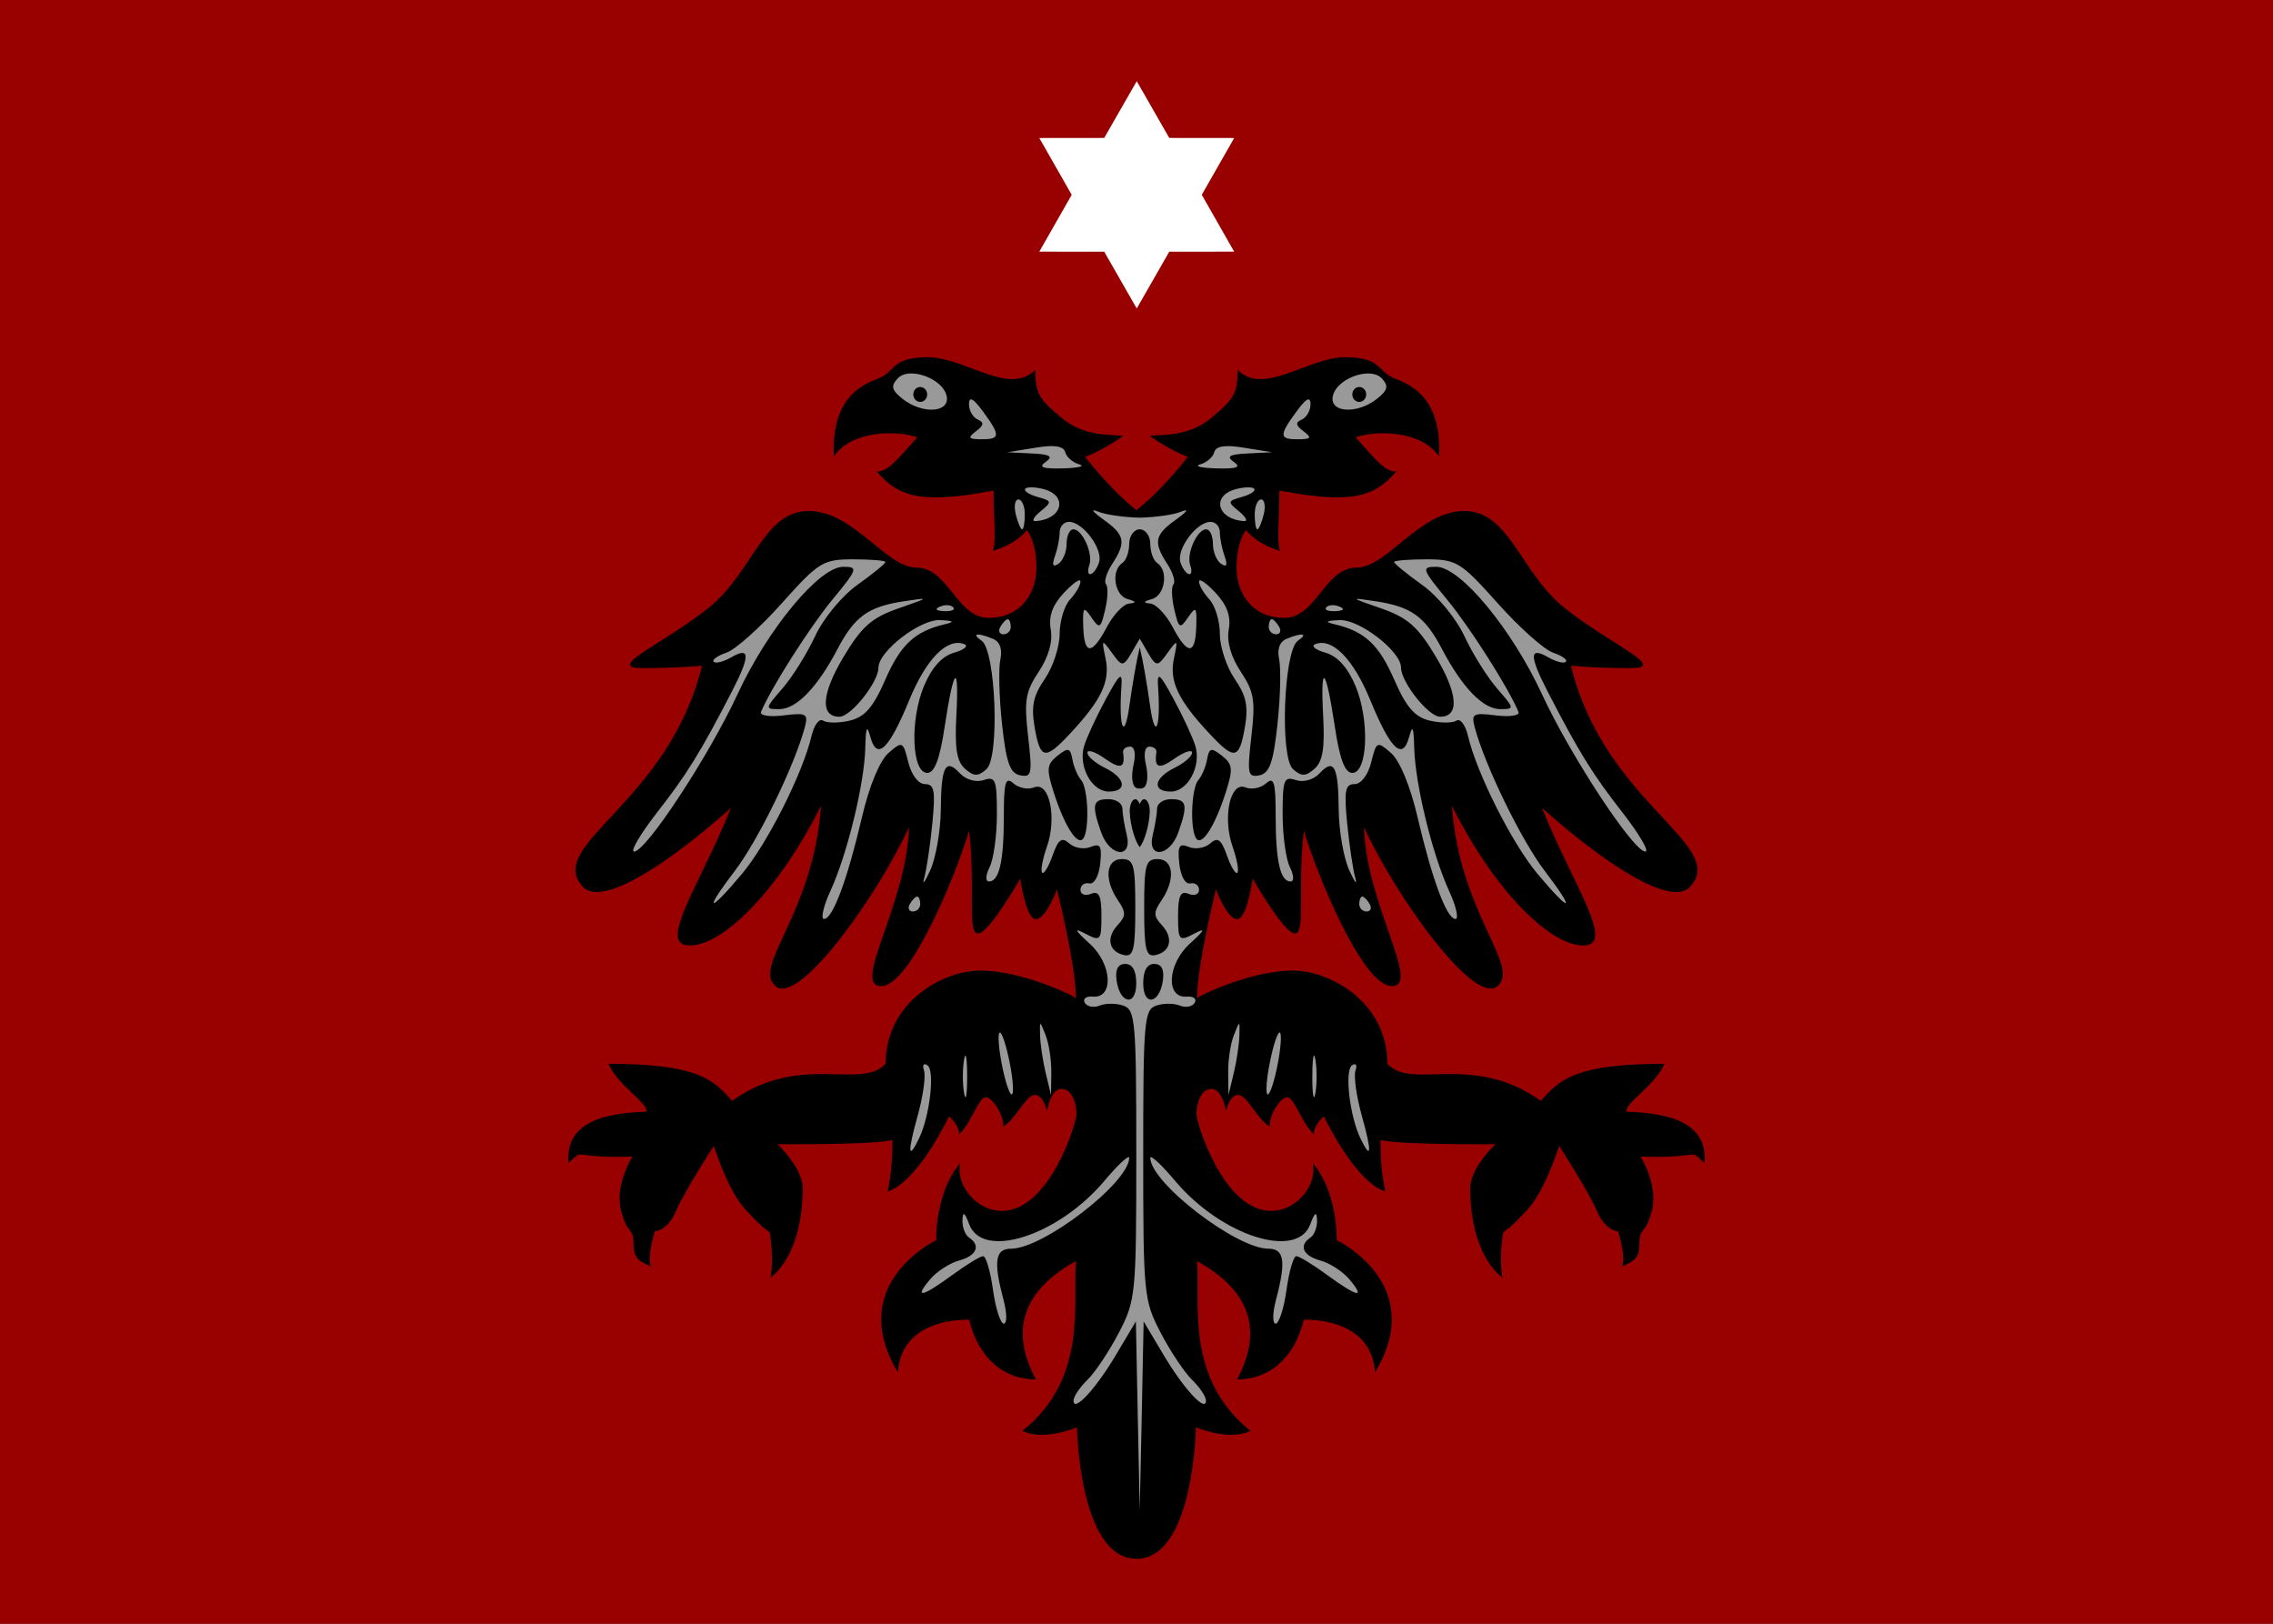 <?xml version="1.0" encoding="UTF-8" standalone="no"?>
<!-- Created with Inkscape (http://www.inkscape.org/) -->

<svg
   xmlns:dc="http://purl.org/dc/elements/1.1/"
   xmlns:cc="http://creativecommons.org/ns#"
   xmlns:rdf="http://www.w3.org/1999/02/22-rdf-syntax-ns#"
   xmlns:svg="http://www.w3.org/2000/svg"
   xmlns="http://www.w3.org/2000/svg"
   xmlns:sodipodi="http://sodipodi.sourceforge.net/DTD/sodipodi-0.dtd"
   xmlns:inkscape="http://www.inkscape.org/namespaces/inkscape"
   version="1.0"
   width="700"
   height="500"
   id="svg2"
   sodipodi:version="0.32"
   inkscape:version="0.47 r22583"
   sodipodi:docname="Flag of Albania (1912–1914).svg"
   inkscape:output_extension="org.inkscape.output.svg.inkscape"
   sodipodi:modified="true">
  <rect width="100%" height="100%" fill="#333333" stroke="none"/>
  <sodipodi:namedview
     inkscape:window-height="746"
     inkscape:window-width="889"
     inkscape:pageshadow="2"
     inkscape:pageopacity="0.0"
     guidetolerance="10.0"
     gridtolerance="10.0"
     objecttolerance="10.0"
     borderopacity="1.0"
     bordercolor="#666666"
     pagecolor="#ffffff"
     id="base"
     inkscape:zoom="0.75"
     inkscape:cx="346.1556"
     inkscape:cy="251.7414"
     inkscape:window-x="196"
     inkscape:window-y="117"
     inkscape:current-layer="svg2"
     showgrid="false"
     inkscape:window-maximized="0">
    <inkscape:grid
       type="xygrid"
       id="grid2829" />
  </sodipodi:namedview>
  <defs
     id="defs12">
    <inkscape:perspective
       sodipodi:type="inkscape:persp3d"
       inkscape:vp_x="0 : 250 : 1"
       inkscape:vp_y="0 : 1000 : 0"
       inkscape:vp_z="700 : 250 : 1"
       inkscape:persp3d-origin="350 : 166.66667 : 1"
       id="perspective13" />
    <inkscape:perspective
       id="perspective2824"
       inkscape:persp3d-origin="0.5 : 0.33333333 : 1"
       inkscape:vp_z="1 : 0.5 : 1"
       inkscape:vp_y="0 : 1000 : 0"
       inkscape:vp_x="0 : 0.5 : 1"
       sodipodi:type="inkscape:persp3d" />
    <inkscape:perspective
       id="perspective2876"
       inkscape:persp3d-origin="0.5 : 0.33333333 : 1"
       inkscape:vp_z="1 : 0.5 : 1"
       inkscape:vp_y="0 : 1000 : 0"
       inkscape:vp_x="0 : 0.5 : 1"
       sodipodi:type="inkscape:persp3d" />
    <inkscape:perspective
       id="perspective2825"
       inkscape:persp3d-origin="0.5 : 0.33333333 : 1"
       inkscape:vp_z="1 : 0.5 : 1"
       inkscape:vp_y="0 : 1000 : 0"
       inkscape:vp_x="0 : 0.5 : 1"
       sodipodi:type="inkscape:persp3d" />
  </defs>
  <desc
     id="desc4">flag of Albania</desc>
  <rect
     width="700"
     height="500"
     x="-731.445"
     y="-345.405"
     style="fill:none"
     id="rect6" />
  <rect
     style="fill:#990000;fill-opacity:1;fill-rule:evenodd;stroke:none"
     id="rect3839"
     width="700"
     height="500"
     x="0"
     y="0" />
  <path
     id="path3060"
     style="fill:#000000;stroke:none"
     d="m 331.693,439.502 c 0,0 -10.281,4.418 -16.793,1.104 20.22,-16.199 15.422,-39.393 16.45,-52.279 -18.65,10.308 -19.245,23.595 -12.337,36.448 -9.596,0 -17.489,-6.085 -20.562,-18.408 -7.54,0 -20.905,2.209 -21.933,16.199 -16.45,-27.244 11.823,-40.682 11.823,-40.682 0,0 -0.514,-14.358 7.368,-23.746 -1.542,6.075 4.455,14.726 12.851,14.726 14.565,0 22.961,-26.876 22.961,-29.821 0,-2.945 -1.199,-7.731 -4.627,-7.731 -3.427,0 -4.455,6.811 -4.455,6.811 0,0 -1.028,-4.97 -3.77,-4.97 -2.742,0 -5.997,7.731 -9.767,9.756 0.514,-2.945 -3.084,-9.02 -5.312,-9.02 -2.228,0 -4.455,7.915 -8.225,11.413 0.171,-2.761 -3.08,-5.556 -3.08,-5.556 0,0 -9.451,20.045 -18.902,23.169 0.969,-5.207 1.454,-8.591 1.454,-15.88 -5.816,1.562 -35.38,1.302 -35.38,1.302 0,0 7.755,7.289 7.755,13.537 0,6.248 -0.969,20.306 -9.936,27.595 1.212,-6.248 -0.242,-14.058 -0.242,-14.058 0,0 -2.423,-1.302 -7.755,-7.289 -5.331,-5.988 -9.451,-19.264 -9.451,-19.264 0,0 -8.966,13.797 -11.632,20.045 -2.666,6.248 -6.543,6.248 -6.543,6.248 0,0 -2.423,7.55 -1.212,10.934 -2.423,-1.562 -5.331,-1.562 -5.331,-7.029 0,-5.467 -1.918,-2.558 -3.877,-10.413 -1.959,-7.855 3.547,-16.529 3.547,-16.529 0,0 -6.511,0.368 -12.166,-0.184 -5.655,-0.552 -3.77,-1.104 -7.54,2.209 -1.371,-14.726 16.107,-15.463 23.989,-15.831 0.685,-2.577 -8.91,-8.1 -11.652,-14.726 27.416,0 32.214,4.786 38.04,11.413 21.248,-15.095 39.583,-3.129 47.293,-11.413 0,-19.144 17.821,-28.716 29.13,-28.716 11.309,0 25.755,6.162 29.473,8.468 0,-9.94 -5.826,-33.502 -5.826,-33.502 0,0 -3.427,9.204 -6.511,9.204 -3.084,0 -4.798,-12.517 -4.798,-12.517 0,0 -9.596,16.935 -13.023,16.935 -3.427,0 -0.685,-14.358 -2.742,-31.662 -3.427,11.781 -17.821,47.861 -27.074,47.861 -9.253,0 7.882,-25.035 8.568,-48.965 -9.596,20.985 -33.928,55.224 -41.125,48.965 -7.197,-6.259 11.652,-22.09 14.051,-55.592 -13.023,26.139 -30.158,43.075 -40.439,43.075 -10.281,0 3.084,-18.408 12.68,-42.338 -21.59,19.144 -40.097,30.189 -45.58,24.299 -11.995,-12.886 26.388,-25.771 36.67,-68.109 0,0 -6.854,0.736 -18.506,0.736 -11.652,0 6.854,-7.547 20.562,-18.592 13.708,-11.045 16.839,-29.777 30.773,-29.777 13.934,0 23.717,17.444 33.313,17.444 9.596,0 12.337,15.463 22.105,15.463 9.767,0 14.736,-7.363 14.736,-15.463 0,-8.1 -2.913,-11.597 -2.913,-11.597 0,0 -2.742,4.05 -10.453,6.443 1.028,-2.761 0.171,-10.308 0.171,-18.592 -22.105,4.234 -29.301,2.025 -35.984,-5.891 3.427,0.184 6.169,-3.498 12.509,-10.493 -6.34,-2.209 -20.22,-2.209 -25.703,5.891 -0.857,-18.224 8.739,-22.09 13.88,-24.114 5.141,-2.025 3.77,-6.443 15.079,-6.443 11.309,0 25.195,12.099 33.071,3.866 0,7.547 1.371,9.204 8.225,14.91 6.854,5.706 14.908,4.97 18.849,5.43 -5.912,4.326 -11.706,6.485 -11.706,6.485 0,0 7.633,10.023 15.791,16.401 8.158,-6.378 15.791,-16.401 15.791,-16.401 0,0 -5.794,-2.159 -11.706,-6.485 3.941,-0.46 11.995,0.276 18.849,-5.43 6.854,-5.706 8.225,-7.363 8.225,-14.91 7.876,8.233 21.762,-3.866 33.071,-3.866 11.309,0 9.938,4.418 15.079,6.443 5.141,2.025 14.736,5.891 13.88,24.114 -5.483,-8.1 -19.363,-8.1 -25.703,-5.891 6.34,6.995 9.082,10.677 12.509,10.493 -6.683,7.915 -13.88,10.124 -35.984,5.891 0,8.284 -0.857,15.831 0.171,18.592 -7.711,-2.393 -10.453,-6.443 -10.453,-6.443 0,0 -2.913,3.498 -2.913,11.597 0,8.1 4.969,15.463 14.736,15.463 9.767,0 12.509,-15.463 22.105,-15.463 9.596,0 19.379,-17.444 33.313,-17.444 13.934,0 17.065,18.732 30.773,29.777 13.708,11.045 32.214,18.592 20.562,18.592 -11.652,0 -18.506,-0.736 -18.506,-0.736 10.281,42.338 48.664,55.224 36.669,68.109 -5.483,5.891 -23.989,-5.154 -45.58,-24.299 9.596,23.93 22.961,42.338 12.68,42.338 -10.281,0 -27.416,-16.935 -40.439,-43.075 2.399,33.502 21.248,49.333 14.051,55.592 -7.197,6.259 -31.529,-27.98 -41.125,-48.965 0.685,23.93 17.821,48.965 8.568,48.965 -9.253,0 -23.647,-36.08 -27.074,-47.861 -2.056,17.303 0.685,31.662 -2.742,31.662 -3.427,0 -13.023,-16.935 -13.023,-16.935 0,0 -1.714,12.517 -4.798,12.517 -3.084,0 -6.511,-9.204 -6.511,-9.204 0,0 -5.826,23.562 -5.826,33.502 3.718,-2.306 18.163,-8.468 29.473,-8.468 11.309,0 29.13,9.572 29.13,28.716 7.711,8.284 26.046,-3.682 47.293,11.413 5.826,-6.627 10.624,-11.413 38.04,-11.413 -2.742,6.627 -12.337,12.149 -11.652,14.726 7.882,0.368 25.36,1.104 23.989,15.831 -3.77,-3.313 -1.885,-2.761 -7.54,-2.209 -5.655,0.552 -12.166,0.184 -12.166,0.184 0,0 5.506,8.674 3.547,16.529 -1.959,7.855 -3.877,4.946 -3.877,10.413 0,5.467 -2.908,5.467 -5.331,7.029 1.212,-3.384 -1.212,-10.934 -1.212,-10.934 0,0 -3.877,0 -6.543,-6.248 -2.666,-6.248 -11.632,-20.045 -11.632,-20.045 0,0 -4.12,13.277 -9.451,19.264 -5.331,5.988 -7.755,7.289 -7.755,7.289 0,0 -1.454,7.81 -0.242,14.058 -8.966,-7.289 -9.936,-21.347 -9.936,-27.595 0,-6.248 7.755,-13.537 7.755,-13.537 0,0 -29.564,0.26 -35.38,-1.302 0,7.289 0.485,10.673 1.454,15.88 -9.451,-3.124 -18.902,-23.169 -18.902,-23.169 0,0 -3.251,2.795 -3.08,5.556 -3.77,-3.498 -5.997,-11.413 -8.225,-11.413 -2.228,0 -5.826,6.075 -5.312,9.02 -3.77,-2.025 -7.025,-9.756 -9.767,-9.756 -2.742,0 -3.77,4.97 -3.77,4.97 0,0 -1.028,-6.811 -4.455,-6.811 -3.427,0 -4.627,4.786 -4.627,7.731 0,2.945 8.396,29.821 22.961,29.821 8.396,0 14.394,-8.652 12.851,-14.726 7.882,9.388 7.368,23.746 7.368,23.746 0,0 28.273,13.438 11.823,40.682 -1.028,-13.99 -14.394,-16.199 -21.933,-16.199 -3.074,12.323 -10.967,18.408 -20.562,18.408 6.907,-12.853 6.313,-26.139 -12.337,-36.448 1.028,12.886 -3.77,36.08 16.45,52.279 -6.511,3.313 -16.793,-1.104 -16.793,-1.104 0,0 -0.631,40.498 -18.307,40.498 -17.677,0 -18.307,-40.498 -18.307,-40.498 z"
     inkscape:connector-curvature="0"
     sodipodi:nodetypes="ccccccccssscscscccccsccscsccsscscccccsccscscscscscscssssssccccccsscscccccscssccccccsssssscscscscscscsccscccccscssccscsccscccccscscsssccccccccsc" />
  <path
     style="fill:#999999;fill-opacity:1"
     d="m 279.895,115.027 c -1.391,0.128 -2.635,0.615 -3.463,1.518 -2.135,2.328 -1.832,3.612 1.496,6.254 6.028,4.785 14.542,4.352 13.639,-0.69 -0.677,-3.782 -5.902,-6.817 -10.262,-7.082 -0.495,-0.03 -0.947,-0.043 -1.411,0 z m 140.798,0 c -4.359,0.265 -9.584,3.3 -10.262,7.082 -0.903,5.042 7.611,5.475 13.639,0.69 3.329,-2.642 3.631,-3.927 1.496,-6.254 -1.104,-1.204 -2.893,-1.638 -4.874,-1.518 z m -137.292,4.139 c 1.18,0 2.138,1.03 2.138,2.299 0,1.269 -0.958,2.299 -2.138,2.299 -1.18,0 -2.138,-1.03 -2.138,-2.299 0,-1.269 0.958,-2.299 2.138,-2.299 z m 135.197,0 c 1.18,0 2.138,1.03 2.138,2.299 0,1.269 -0.958,2.299 -2.138,2.299 -1.18,0 -2.138,-1.03 -2.138,-2.299 0,-1.269 0.958,-2.299 2.138,-2.299 z m -119.591,3.817 c -0.39,0.024 -0.599,0.544 -0.599,1.472 0,1.969 1.219,4.093 2.694,4.737 2.018,0.881 1.909,1.745 -0.513,3.587 -2.665,2.027 -2.415,2.454 1.582,2.483 5.924,0.043 6.015,-1.088 0.556,-8.554 -1.852,-2.533 -3.071,-3.765 -3.72,-3.725 z m 103.985,0 c -0.649,-0.04 -1.868,1.192 -3.72,3.725 -5.46,7.465 -5.369,8.597 0.556,8.554 3.997,-0.029 4.247,-0.456 1.582,-2.483 -2.422,-1.842 -2.531,-2.706 -0.513,-3.587 1.475,-0.644 2.694,-2.768 2.694,-4.737 0,-0.927 -0.209,-1.447 -0.599,-1.472 z m -79.955,14.394 c -1.192,0.054 -2.607,0.24 -4.233,0.506 l -8.594,1.38 7.525,0.368 c 5.698,0.275 6.718,0.924 4.276,2.621 -2.351,1.634 -0.883,2.147 5.387,1.978 4.72,-0.128 6.952,-0.676 4.96,-1.242 -1.992,-0.565 -3.951,-2.263 -4.318,-3.771 -0.281,-1.155 -1.556,-1.78 -3.891,-1.84 -0.35,-0.009 -0.714,-0.018 -1.112,0 z m 54.814,0 c -2.335,0.06 -3.61,0.685 -3.891,1.84 -0.368,1.508 -2.326,3.206 -4.318,3.771 -1.992,0.565 0.24,1.114 4.96,1.242 6.27,0.17 7.739,-0.343 5.387,-1.978 -2.442,-1.697 -1.422,-2.346 4.276,-2.621 l 7.525,-0.368 -8.594,-1.38 c -2.168,-0.354 -3.943,-0.542 -5.345,-0.506 z m -59.945,12.693 c -1.052,-0.032 -1.843,0.097 -2.138,0.414 -0.59,0.635 1.089,1.789 3.72,2.529 4.492,1.264 4.556,1.499 0.983,4.415 -2.092,1.708 -2.847,3.095 -1.668,3.035 8.224,-0.417 10.284,-7.685 2.779,-9.796 -1.302,-0.366 -2.625,-0.566 -3.677,-0.598 z m 66.188,0 c -1.052,0.032 -2.375,0.232 -3.677,0.598 -7.505,2.111 -5.444,9.379 2.779,9.796 1.18,0.06 0.425,-1.328 -1.668,-3.035 -3.573,-2.916 -3.509,-3.151 0.983,-4.415 2.631,-0.74 4.31,-1.895 3.72,-2.529 -0.295,-0.317 -1.086,-0.446 -2.138,-0.414 z m -70.463,3.725 c -1.069,0 -1.429,2.061 -0.812,4.599 0.617,2.538 1.514,4.599 1.967,4.599 0.452,0 0.812,-2.061 0.812,-4.599 0,-2.538 -0.897,-4.599 -1.967,-4.599 z m 74.739,0 c -1.069,0 -1.967,2.061 -1.967,4.599 0,2.538 0.36,4.599 0.812,4.599 0.452,0 1.35,-2.061 1.967,-4.599 0.617,-2.538 0.257,-4.599 -0.812,-4.599 z m -51.479,3.357 c -0.64,-0.016 0.388,1.033 2.822,2.759 6.726,4.77 7.201,7.006 2.779,13.797 -1.728,2.654 -2.571,5.466 -1.881,6.208 0.69,0.742 0.571,4.225 -0.257,7.772 -1.372,5.879 -1.74,6.104 -4.233,2.437 -2.432,-3.577 -2.725,-3.242 -2.523,2.897 0.289,8.772 2.673,8.767 7.311,0 2.01,-3.799 5.071,-7.019 6.841,-7.174 2.313,-0.203 2.186,-0.621 -0.513,-1.38 -4.035,-1.134 -5.155,-8.736 -1.625,-11.083 1.18,-0.784 2.138,-3.423 2.138,-5.887 0,-2.463 1.48,-4.507 3.25,-4.507 1.77,0 3.25,2.044 3.25,4.507 0,2.463 0.958,5.102 2.138,5.887 3.53,2.347 2.41,9.949 -1.625,11.083 -2.699,0.759 -2.826,1.177 -0.513,1.38 1.77,0.155 4.831,3.375 6.841,7.174 4.638,8.767 7.022,8.772 7.311,0 0.203,-6.139 -0.091,-6.474 -2.523,-2.897 -2.493,3.667 -2.861,3.442 -4.233,-2.437 -0.828,-3.548 -0.947,-7.03 -0.257,-7.772 0.69,-0.742 -0.153,-3.555 -1.881,-6.208 -4.422,-6.79 -3.946,-9.027 2.779,-13.797 2.434,-1.726 3.462,-2.775 2.822,-2.759 -0.213,0.005 -0.65,0.117 -1.24,0.368 -2.282,0.969 -7.961,1.783 -12.87,1.886 -4.909,-0.102 -10.588,-0.916 -12.87,-1.886 -0.59,-0.251 -1.027,-0.362 -1.24,-0.368 z m -7.696,3.541 c -1.587,0 -2.865,1.465 -2.865,3.265 0,1.8 -0.663,5.097 -1.454,7.312 -0.98,2.746 -0.642,3.483 1.069,2.345 1.38,-0.918 2.523,-3.653 2.523,-6.116 0,-2.463 0.914,-4.507 2.052,-4.507 2.807,0 6.149,7.423 4.96,10.991 -1.396,4.188 1.447,3.522 2.95,-0.69 1.433,-4.017 -4.857,-12.601 -9.235,-12.601 z m 43.612,0 c -4.378,0 -10.669,8.584 -9.235,12.601 1.503,4.212 4.346,4.878 2.95,0.69 -1.189,-3.568 2.153,-10.991 4.96,-10.991 1.138,0 2.052,2.044 2.052,4.507 0,2.463 1.142,5.199 2.523,6.116 1.711,1.137 2.049,0.401 1.069,-2.345 -0.79,-2.216 -1.454,-5.512 -1.454,-7.312 0,-1.8 -1.278,-3.265 -2.865,-3.265 z m -110.056,11.543 c -9.305,0 -10.672,0.848 -21.977,13.521 -6.634,7.436 -14.316,14.294 -17.06,15.222 -2.744,0.928 -4.511,2.184 -3.934,2.805 0.578,0.621 3.055,-0.009 5.516,-1.426 5.761,-3.316 5.781,-0.439 0,10.761 -9.642,18.68 -13.761,25.293 -22.875,36.975 -5.198,6.663 -8.418,12.141 -7.14,12.141 3.687,0 23.094,-29.537 31.854,-48.472 9.298,-20.099 25.164,-39.228 32.538,-39.228 4.668,0 4.497,0.619 -3.335,10.117 -7.011,8.503 -18.984,27.322 -21.977,34.583 -0.457,1.109 2.688,1.595 6.969,1.058 7.012,-0.88 7.642,-0.535 6.499,3.725 -3.159,11.77 -14.323,34.684 -21.464,44.057 -9.767,12.82 -8.346,13.493 2.138,1.012 7.795,-9.28 18.741,-31.006 21.421,-42.493 0.781,-3.347 2.375,-5.471 3.549,-4.691 1.174,0.78 4.874,0.788 8.209,0 4.611,-1.089 7.24,-4.091 10.946,-12.601 4.69,-10.77 9.131,-14.914 18.3,-17.062 3.212,-0.752 2.839,-1.087 -1.454,-1.288 -6.131,-0.286 -18.941,9.603 -18.941,14.624 0,4.462 -8.463,15.13 -12.015,15.13 -6.015,0 -5.545,-7.023 1.24,-18.395 5.562,-9.323 8.701,-12.113 16.846,-14.946 9.801,-3.41 9.842,-3.434 1.71,-2.207 -10.876,1.641 -15.131,4.671 -20.352,14.624 -6.252,11.917 -12.699,18.579 -17.958,18.579 -4.491,0 -4.447,-0.162 0.941,-6.346 3.041,-3.49 7.578,-10.75 10.091,-16.142 2.59,-5.558 8.286,-12.421 13.126,-15.866 4.696,-3.343 8.509,-6.478 8.509,-6.944 0,-0.466 -4.46,-0.828 -9.92,-0.828 z m 176.5,0 c -5.46,0 -9.92,0.362 -9.92,0.828 0,0.466 3.812,3.602 8.509,6.944 4.841,3.446 10.536,10.308 13.126,15.866 2.513,5.392 7.05,12.652 10.091,16.142 5.388,6.184 5.432,6.346 0.941,6.346 -5.259,0 -11.706,-6.662 -17.958,-18.579 -5.222,-9.953 -9.476,-12.984 -20.352,-14.624 -8.132,-1.227 -8.091,-1.202 1.71,2.207 8.145,2.834 11.284,5.623 16.846,14.946 6.785,11.372 7.255,18.395 1.24,18.395 -3.552,0 -12.015,-10.668 -12.015,-15.13 0,-5.021 -12.811,-14.91 -18.941,-14.624 -4.293,0.2 -4.665,0.535 -1.454,1.288 9.169,2.148 13.61,6.291 18.3,17.062 3.706,8.509 6.335,11.512 10.946,12.601 3.335,0.788 7.035,0.78 8.209,0 1.174,-0.78 2.768,1.344 3.549,4.691 2.68,11.487 13.627,33.214 21.421,42.493 10.484,12.482 11.905,11.808 2.138,-1.012 -7.141,-9.373 -18.305,-32.287 -21.464,-44.057 -1.143,-4.26 -0.513,-4.606 6.499,-3.725 4.281,0.538 7.426,0.051 6.969,-1.058 -2.993,-7.262 -14.966,-26.08 -21.977,-34.583 -7.832,-9.499 -8.003,-10.117 -3.335,-10.117 7.374,0 23.239,19.129 32.538,39.228 8.76,18.935 28.167,48.472 31.854,48.472 1.277,0 -1.943,-5.478 -7.14,-12.141 -9.114,-11.682 -13.233,-18.294 -22.875,-36.975 -5.781,-11.2 -5.761,-14.077 0,-10.761 2.461,1.417 4.938,2.047 5.516,1.426 0.578,-0.622 -1.19,-1.877 -3.934,-2.805 -2.744,-0.928 -10.426,-7.786 -17.06,-15.222 -11.305,-12.673 -12.672,-13.521 -21.977,-13.521 z m -106.892,6.484 c -0.777,0.105 -2.6,1.555 -4.703,3.817 -3.566,3.835 -4.786,7.239 -4.062,11.313 0.663,3.733 -0.675,8.416 -3.72,13.015 -4.099,6.191 -4.529,8.898 -3.25,19.913 1.346,11.586 1.089,12.695 -2.48,11.957 -3.117,-0.644 -4.274,-3.909 -5.558,-15.774 -0.891,-8.233 -1.101,-17.19 -0.513,-19.913 0.684,-3.169 -0.147,-5.454 -2.309,-6.346 -4.814,-1.987 -6.754,-1.647 -3.463,0.598 4.361,2.975 5.607,35.881 1.496,39.55 -2.569,2.293 -3.919,2.28 -6.627,-0.138 -2.543,-2.27 -3.181,-6.354 -2.651,-16.28 0.894,-16.737 -0.807,-15.174 -3.592,3.311 -1.521,10.095 -3.106,14.256 -5.387,14.256 -4.764,0 -5.366,-16.311 -0.983,-26.765 2.386,-5.692 5.553,-9.187 9.278,-10.255 3.107,-0.892 4.531,-2.061 3.121,-2.621 -5.218,-2.075 -11.71,4.499 -16.932,17.2 -6.283,15.281 -9.966,18.769 -11.972,11.405 -1.071,-3.931 -1.418,-3.15 -1.582,3.403 -0.277,11.045 -5.572,32.75 -10.689,43.873 -2.211,4.807 -3.102,8.738 -2.01,8.738 2.683,0 7.189,-12.119 11.673,-31.318 2.247,-9.622 5.478,-17.421 8.167,-19.775 4.275,-3.743 4.506,-3.639 6.114,2.851 0.97,3.915 3.122,6.714 5.131,6.714 2.892,0 3.267,2.007 2.266,12.141 -0.658,6.663 -1.775,14.156 -2.48,16.694 -0.705,2.538 0.104,1.508 1.839,-2.299 1.734,-3.807 3.196,-12.174 3.25,-18.625 0.111,-13.472 1.452,-16.006 5.943,-11.175 1.807,1.944 4.965,2.81 7.269,2.023 3.629,-1.239 4.062,-0.089 4.062,10.485 0,6.514 -1.002,13.825 -2.223,16.28 -1.278,2.568 -1.359,4.461 -0.214,4.461 3.155,0 4.575,-6.263 4.575,-20.051 0,-10.578 0.513,-12.339 2.95,-10.163 1.62,1.446 4.501,2.014 6.371,1.242 4.694,-1.938 7.101,9.278 3.934,18.303 -1.339,3.817 -1.99,7.379 -1.454,7.956 0.536,0.577 1.974,-1.802 3.207,-5.289 1.762,-4.985 2.842,-5.768 5.131,-3.725 1.601,1.429 4.571,1.935 6.585,1.104 3.011,-1.243 3.532,-0.33 2.95,5.151 -0.404,3.81 -1.844,6.4 -3.378,6.07 -1.475,-0.317 -2.694,0.573 -2.694,1.978 0,1.405 1.437,1.972 3.207,1.242 2.483,-1.025 3.25,0.522 3.25,6.76 0,7.59 -0.3,7.921 -4.832,5.565 -3.804,-1.978 -3.558,-1.348 1.24,3.035 6.901,6.305 7.48,16.838 0.898,16.28 -2.052,-0.174 -3.134,0.673 -2.437,1.886 0.697,1.212 2.758,1.624 4.575,0.874 1.817,-0.749 5.075,-0.749 7.269,0 3.706,1.265 4.019,4.5 4.019,45.897 0,43.217 -0.189,44.861 -5.387,54.864 -2.947,5.671 -7.301,12.187 -9.663,14.486 -2.362,2.3 -4.276,5.165 -4.276,6.392 0,3.821 6.887,-3.639 13.169,-14.256 l 6.029,-10.117 0.641,32.054 L 351,465 l 0.556,-26.029 0.641,-32.054 6.029,10.117 c 6.282,10.618 13.169,18.078 13.169,14.256 0,-1.228 -1.913,-4.093 -4.276,-6.392 -2.362,-2.3 -6.716,-8.815 -9.663,-14.486 -5.198,-10.003 -5.387,-11.648 -5.387,-54.864 0,-41.396 0.313,-44.631 4.019,-45.897 2.194,-0.749 5.452,-0.749 7.269,0 1.817,0.75 3.878,0.339 4.575,-0.874 0.697,-1.212 -0.386,-2.059 -2.437,-1.886 -6.582,0.558 -6.003,-9.975 0.898,-16.28 4.798,-4.383 5.044,-5.014 1.24,-3.035 -4.531,2.357 -4.832,2.025 -4.832,-5.565 0,-6.238 0.766,-7.785 3.25,-6.76 1.77,0.73 3.207,0.163 3.207,-1.242 0,-1.405 -1.219,-2.295 -2.694,-1.978 -1.533,0.33 -2.973,-2.261 -3.378,-6.07 -0.582,-5.481 -0.061,-6.394 2.95,-5.151 2.013,0.831 4.984,0.325 6.585,-1.104 2.289,-2.043 3.369,-1.26 5.131,3.725 1.232,3.487 2.67,5.866 3.207,5.289 0.536,-0.577 -0.114,-4.139 -1.454,-7.956 -3.167,-9.025 -0.761,-20.241 3.934,-18.303 1.87,0.772 4.75,0.205 6.371,-1.242 2.438,-2.176 2.95,-0.415 2.95,10.163 0,13.788 1.42,20.051 4.575,20.051 1.146,0 1.064,-1.893 -0.214,-4.461 -1.221,-2.455 -2.223,-9.766 -2.223,-16.28 0,-10.575 0.433,-11.724 4.062,-10.485 2.303,0.786 5.462,-0.08 7.269,-2.023 4.491,-4.83 5.832,-2.297 5.943,11.175 0.053,6.451 1.515,14.818 3.25,18.625 1.734,3.807 2.543,4.838 1.839,2.299 -0.705,-2.538 -1.822,-10.031 -2.48,-16.694 -1.001,-10.134 -0.626,-12.141 2.266,-12.141 2.008,0 4.16,-2.799 5.131,-6.714 1.609,-6.49 1.839,-6.594 6.114,-2.851 2.689,2.354 5.92,10.153 8.167,19.775 4.484,19.2 8.989,31.318 11.673,31.318 1.092,0 0.201,-3.931 -2.01,-8.738 -5.117,-11.123 -10.413,-32.828 -10.689,-43.873 -0.164,-6.554 -0.511,-7.334 -1.582,-3.403 -2.006,7.364 -5.689,3.876 -11.972,-11.405 -5.222,-12.701 -11.713,-19.274 -16.932,-17.2 -1.409,0.56 0.014,1.73 3.121,2.621 3.725,1.069 6.892,4.564 9.278,10.255 4.383,10.454 3.781,26.765 -0.983,26.765 -2.281,0 -3.867,-4.161 -5.387,-14.256 -2.785,-18.486 -4.486,-20.048 -3.592,-3.311 0.53,9.926 -0.108,14.01 -2.651,16.28 -2.709,2.418 -4.058,2.431 -6.627,0.138 -4.111,-3.669 -2.864,-36.575 1.496,-39.55 3.291,-2.245 1.351,-2.585 -3.463,-0.598 -2.162,0.892 -2.993,3.177 -2.309,6.346 0.588,2.723 0.378,11.681 -0.513,19.913 -1.284,11.865 -2.441,15.13 -5.558,15.774 -3.569,0.738 -3.826,-0.371 -2.48,-11.957 1.28,-11.015 0.849,-13.722 -3.25,-19.913 -3.044,-4.599 -4.383,-9.282 -3.72,-13.015 0.724,-4.074 -0.496,-7.478 -4.062,-11.313 -2.103,-2.262 -3.927,-3.712 -4.703,-3.817 -0.259,-0.035 -0.385,0.088 -0.385,0.368 0,1.121 1.437,3.615 3.207,5.519 1.77,1.904 3.207,6.674 3.207,10.623 0,3.949 2.066,10.192 4.575,13.843 3.564,5.184 4.247,8.443 3.121,14.9 -1.733,9.934 -3.175,10.196 -10.903,1.932 -9.674,-10.346 -12.411,-16.139 -10.946,-23.086 1.27,-6.02 1.174,-6.093 -1.881,-1.886 -3.472,4.782 -3.486,4.756 -7.397,-2.161 -0.543,-0.961 -0.923,-1.608 -1.24,-2.115 -0.317,0.508 -0.697,1.155 -1.24,2.115 -3.911,6.917 -3.925,6.943 -7.397,2.161 -3.055,-4.207 -3.151,-4.134 -1.881,1.886 1.466,6.948 -1.271,12.74 -10.946,23.086 -7.728,8.264 -9.17,8.003 -10.903,-1.932 -1.126,-6.457 -0.442,-9.716 3.121,-14.9 2.509,-3.651 4.575,-9.893 4.575,-13.843 0,-3.949 1.437,-8.72 3.207,-10.623 1.77,-1.904 3.207,-4.398 3.207,-5.519 0,-0.28 -0.126,-0.403 -0.385,-0.368 z m -40.533,7.634 c -0.745,-0.033 -1.62,0.127 -2.394,0.46 -1.711,0.737 -1.174,1.269 1.325,1.38 2.261,0.1 3.492,-0.429 2.779,-1.196 -0.356,-0.383 -0.965,-0.611 -1.71,-0.644 z m 118.351,0 c -0.745,0.033 -1.354,0.26 -1.71,0.644 -0.713,0.767 0.518,1.296 2.779,1.196 2.499,-0.111 3.037,-0.643 1.325,-1.38 -0.774,-0.333 -1.649,-0.493 -2.394,-0.46 z m -99.837,4.323 c -0.52,0 -1.537,1.076 -2.266,2.345 -0.729,1.269 -0.309,2.299 0.941,2.299 1.25,0 2.266,-1.03 2.266,-2.299 0,-1.269 -0.42,-2.345 -0.941,-2.345 z m 81.323,0 c -0.52,0 -0.941,1.076 -0.941,2.345 0,1.269 1.017,2.299 2.266,2.299 1.25,0 1.67,-1.03 0.941,-2.299 -0.729,-1.269 -1.746,-2.345 -2.266,-2.345 z M 351,199.37 c 0.055,0.22 0.067,0.311 0.128,0.552 0.804,3.173 2.155,10.946 3.036,17.292 1.558,11.224 3.368,7.038 2.48,-5.749 -0.335,-4.829 0.471,-4.181 4.874,3.955 2.893,5.346 5.878,11.811 6.627,14.348 1.838,6.229 -2.383,13.98 -7.568,13.98 -5.909,0 -5.245,-4.176 1.154,-7.312 2.95,-1.446 5.387,-3.55 5.387,-4.645 0,-1.095 -2.438,-0.285 -5.387,1.794 -4.87,3.432 -6.316,2.938 -5.601,-1.932 0.14,-0.952 -0.83,-1.748 -2.138,-1.748 -1.449,0 -1.869,2.227 -1.069,5.657 0.722,3.095 0.462,6.193 -0.599,6.898 -0.51,0.339 -0.945,0.438 -1.325,0.322 -0.38,0.117 -0.816,0.017 -1.325,-0.322 -1.061,-0.705 -1.321,-3.803 -0.599,-6.898 0.8,-3.429 0.38,-5.657 -1.069,-5.657 -1.308,0 -2.277,0.796 -2.138,1.748 0.715,4.87 -0.731,5.364 -5.601,1.932 -2.95,-2.079 -5.387,-2.888 -5.387,-1.794 0,1.095 2.438,3.199 5.387,4.645 6.4,3.136 7.064,7.312 1.154,7.312 -5.185,0 -9.406,-7.751 -7.568,-13.98 0.749,-2.538 3.734,-9.003 6.627,-14.348 4.403,-8.136 5.21,-8.784 4.874,-3.955 -0.888,12.787 0.922,16.972 2.48,5.749 0.881,-6.345 2.232,-14.119 3.036,-17.292 0.061,-0.241 0.073,-0.332 0.128,-0.552 z m -22.576,31.594 c 0.211,-0.055 0.393,-0.041 0.556,0 0.653,0.162 0.964,1.118 1.283,2.897 0.41,2.284 1.628,5.141 2.694,6.346 2.237,2.532 2.613,15.907 0.513,18.165 -1.845,1.984 -5.818,-4.455 -9.022,-14.578 -2.22,-7.013 -2.089,-8.451 1.24,-11.083 1.228,-0.971 2.102,-1.582 2.736,-1.748 z m 44.595,0 c 0.653,-0.162 1.655,0.453 3.292,1.748 3.329,2.632 3.46,4.07 1.24,11.083 -3.204,10.123 -7.177,16.563 -9.022,14.578 -2.1,-2.259 -1.724,-15.634 0.513,-18.165 1.065,-1.206 2.284,-4.062 2.694,-6.346 0.319,-1.779 0.63,-2.736 1.283,-2.897 z m -31.683,15.13 c 2.36,0 4.302,1.265 4.318,2.851 0.016,1.586 0.614,5.239 1.325,8.094 1.876,7.529 -5.179,6.869 -7.867,-0.736 -3.005,-8.5 -2.607,-10.209 2.223,-10.209 z m 8.338,0 c 0.445,0 0.906,0.555 1.325,1.472 0.419,-0.917 0.88,-1.472 1.325,-1.472 1.046,0 1.836,1.78 1.753,4.001 -0.156,4.187 -1.707,9.132 -3.079,10.761 -1.371,-1.629 -2.922,-6.574 -3.078,-10.761 -0.083,-2.221 0.707,-4.001 1.753,-4.001 z m 10.988,0 c 4.831,0 5.228,1.709 2.223,10.209 -2.688,7.605 -9.743,8.265 -7.867,0.736 0.711,-2.855 1.309,-6.508 1.325,-8.094 0.016,-1.586 1.959,-2.851 4.318,-2.851 z m -15.179,18.441 c 3.689,0 4.147,1.692 4.147,15.13 0,12.656 -0.543,15.041 -3.421,14.44 -4.737,-0.988 -5.673,-5.303 -2.01,-9.244 2.6,-2.796 2.604,-3.93 0.085,-7.634 -4.329,-6.367 -3.733,-12.693 1.197,-12.693 z m 11.031,0 c 4.931,0 5.526,6.326 1.197,12.693 -2.518,3.704 -2.514,4.838 0.085,7.634 3.664,3.941 2.727,8.255 -2.01,9.244 -2.878,0.6 -3.421,-1.784 -3.421,-14.44 0,-13.438 0.458,-15.13 4.147,-15.13 z m -74.055,11.543 c -0.52,0 -1.537,1.03 -2.266,2.299 -0.729,1.269 -0.309,2.299 0.941,2.299 1.25,0 2.266,-1.03 2.266,-2.299 0,-1.269 -0.42,-2.299 -0.941,-2.299 z m 137.078,0 c -0.52,0 -0.941,1.03 -0.941,2.299 0,1.269 1.017,2.299 2.266,2.299 1.25,0 1.67,-1.03 0.941,-2.299 -0.729,-1.269 -1.746,-2.299 -2.266,-2.299 z m -72.986,20.741 c 2.19,0 3.378,2.101 3.378,5.979 0,7.228 -5.061,6.421 -6.071,-0.966 -0.455,-3.328 0.458,-5.013 2.694,-5.013 z m 8.893,0 c 2.236,0 3.149,1.685 2.694,5.013 -1.011,7.387 -6.071,8.194 -6.071,0.966 0,-3.878 1.187,-5.979 3.378,-5.979 z m -35.018,18.487 c -0.218,0 -0.18,1.142 -0.128,3.449 0.057,2.538 0.81,7.736 1.71,11.543 l 1.668,6.898 0.085,-6.898 c 0.057,-3.807 -0.739,-9.005 -1.753,-11.543 -0.922,-2.307 -1.364,-3.449 -1.582,-3.449 z m 61.142,0 c -0.218,0 -0.66,1.142 -1.582,3.449 -1.014,2.538 -1.81,7.736 -1.753,11.543 l 0.085,6.898 1.668,-6.898 c 0.901,-3.807 1.654,-9.005 1.71,-11.543 0.051,-2.307 0.089,-3.449 -0.128,-3.449 z m -73.67,2.621 c -0.556,0.119 -0.477,3.33 0.257,7.772 0.838,5.076 2.226,10.075 3.121,11.129 0.896,1.054 0.932,-2.359 0.043,-7.588 -0.889,-5.229 -2.319,-10.274 -3.164,-11.175 -0.106,-0.113 -0.177,-0.155 -0.257,-0.138 z m 86.069,0 c -0.041,0.022 -0.075,0.082 -0.128,0.138 -0.845,0.902 -2.275,5.947 -3.164,11.175 -0.889,5.229 -0.853,8.642 0.043,7.588 0.896,-1.054 2.283,-6.053 3.121,-11.129 0.734,-4.442 0.813,-7.653 0.257,-7.772 -0.04,-0.009 -0.087,-0.023 -0.128,0 z m -96.63,7.128 c -0.132,-0.066 -0.268,0.303 -0.428,1.196 -0.511,2.855 -0.511,7.538 0,10.393 0.511,2.855 0.941,0.514 0.941,-5.197 0,-3.926 -0.223,-6.247 -0.513,-6.392 z m 107.32,0 c -0.29,0.146 -0.513,2.466 -0.513,6.392 0,5.711 0.429,8.052 0.941,5.197 0.511,-2.855 0.511,-7.538 0,-10.393 -0.16,-0.892 -0.296,-1.262 -0.428,-1.196 z m -119.976,2.667 c -0.442,0.116 -0.524,0.821 -0.128,1.932 0.6,1.683 -0.289,7.983 -1.967,13.981 -3.138,11.214 -2.943,13.963 0.47,6.852 3.315,-6.906 4.903,-20.889 2.565,-22.442 -0.302,-0.201 -0.52,-0.303 -0.727,-0.322 -0.077,-0.007 -0.151,-0.017 -0.214,0 z m 132.418,0 c -0.207,0.019 -0.425,0.121 -0.727,0.322 -2.337,1.554 -0.75,15.536 2.565,22.442 3.413,7.111 3.608,4.362 0.47,-6.852 -1.678,-5.998 -2.567,-12.298 -1.967,-13.981 0.453,-1.269 0.278,-1.99 -0.342,-1.932 z m -69.48,28.605 c -0.716,-0.068 -3.803,2.886 -7.482,7.266 -14.2,16.906 -37.532,24.436 -41.645,13.429 -1.406,-3.762 -1.997,-4.115 -2.095,-1.288 -0.075,2.146 0.83,4.55 2.01,5.335 3.71,2.466 2.369,5.623 -3.036,7.082 -2.863,0.773 -6.897,3.371 -8.936,5.795 -5.062,6.017 -2.6,5.558 6.841,-1.334 4.347,-3.173 8.611,-5.795 9.492,-5.795 0.881,0 2.24,4.683 3.036,10.393 0.796,5.711 2.31,10.393 3.335,10.393 1.028,0 0.972,-3.368 -0.128,-7.496 -3.112,-11.673 -2.543,-15.59 2.352,-15.59 9.929,0 36.386,-20.37 36.386,-28.007 0,-0.139 -0.026,-0.174 -0.128,-0.184 z m 6.756,0 c -0.102,0.01 -0.128,0.045 -0.128,0.184 0,7.637 26.457,28.007 36.386,28.007 4.895,0 5.464,3.918 2.352,15.59 -1.101,4.128 -1.156,7.496 -0.128,7.496 1.025,0 2.539,-4.683 3.335,-10.393 0.796,-5.711 2.154,-10.393 3.036,-10.393 0.881,0 5.145,2.622 9.492,5.795 9.442,6.891 11.904,7.35 6.841,1.334 -2.04,-2.424 -6.073,-5.022 -8.936,-5.795 -5.404,-1.459 -6.745,-4.616 -3.036,-7.082 1.18,-0.784 2.084,-3.189 2.01,-5.335 -0.099,-2.827 -0.689,-2.474 -2.095,1.288 -4.113,11.007 -27.445,3.478 -41.645,-13.429 -3.679,-4.38 -6.766,-7.334 -7.482,-7.266 z"
     id="path3000" />
  <path
     sodipodi:type="star"
     style="fill:#ffffff;fill-opacity:1;fill-rule:evenodd;stroke:none"
     id="path2998"
     sodipodi:sides="6"
     sodipodi:cx="256.35501"
     sodipodi:cy="34.591713"
     sodipodi:r1="24.748737"
     sodipodi:r2="14.305627"
     sodipodi:arg1="-1.5707963"
     sodipodi:arg2="-1.0471975"
     inkscape:flatsided="false"
     inkscape:rounded="0"
     inkscape:randomized="0"
     d="m 256.355,9.843 7.153,12.36 14.28,0.015 -7.127,12.374 7.127,12.374 -14.28,0.015 -7.153,12.36 -7.153,-12.36 -14.28,-0.015 7.127,-12.374 -7.127,-12.374 14.28,-0.015 7.153,-12.36 z"
     transform="matrix(1.4,0,0,1.414,-8.822,11.08)"
     inkscape:transform-center-y="-3.1837405" />
</svg>
